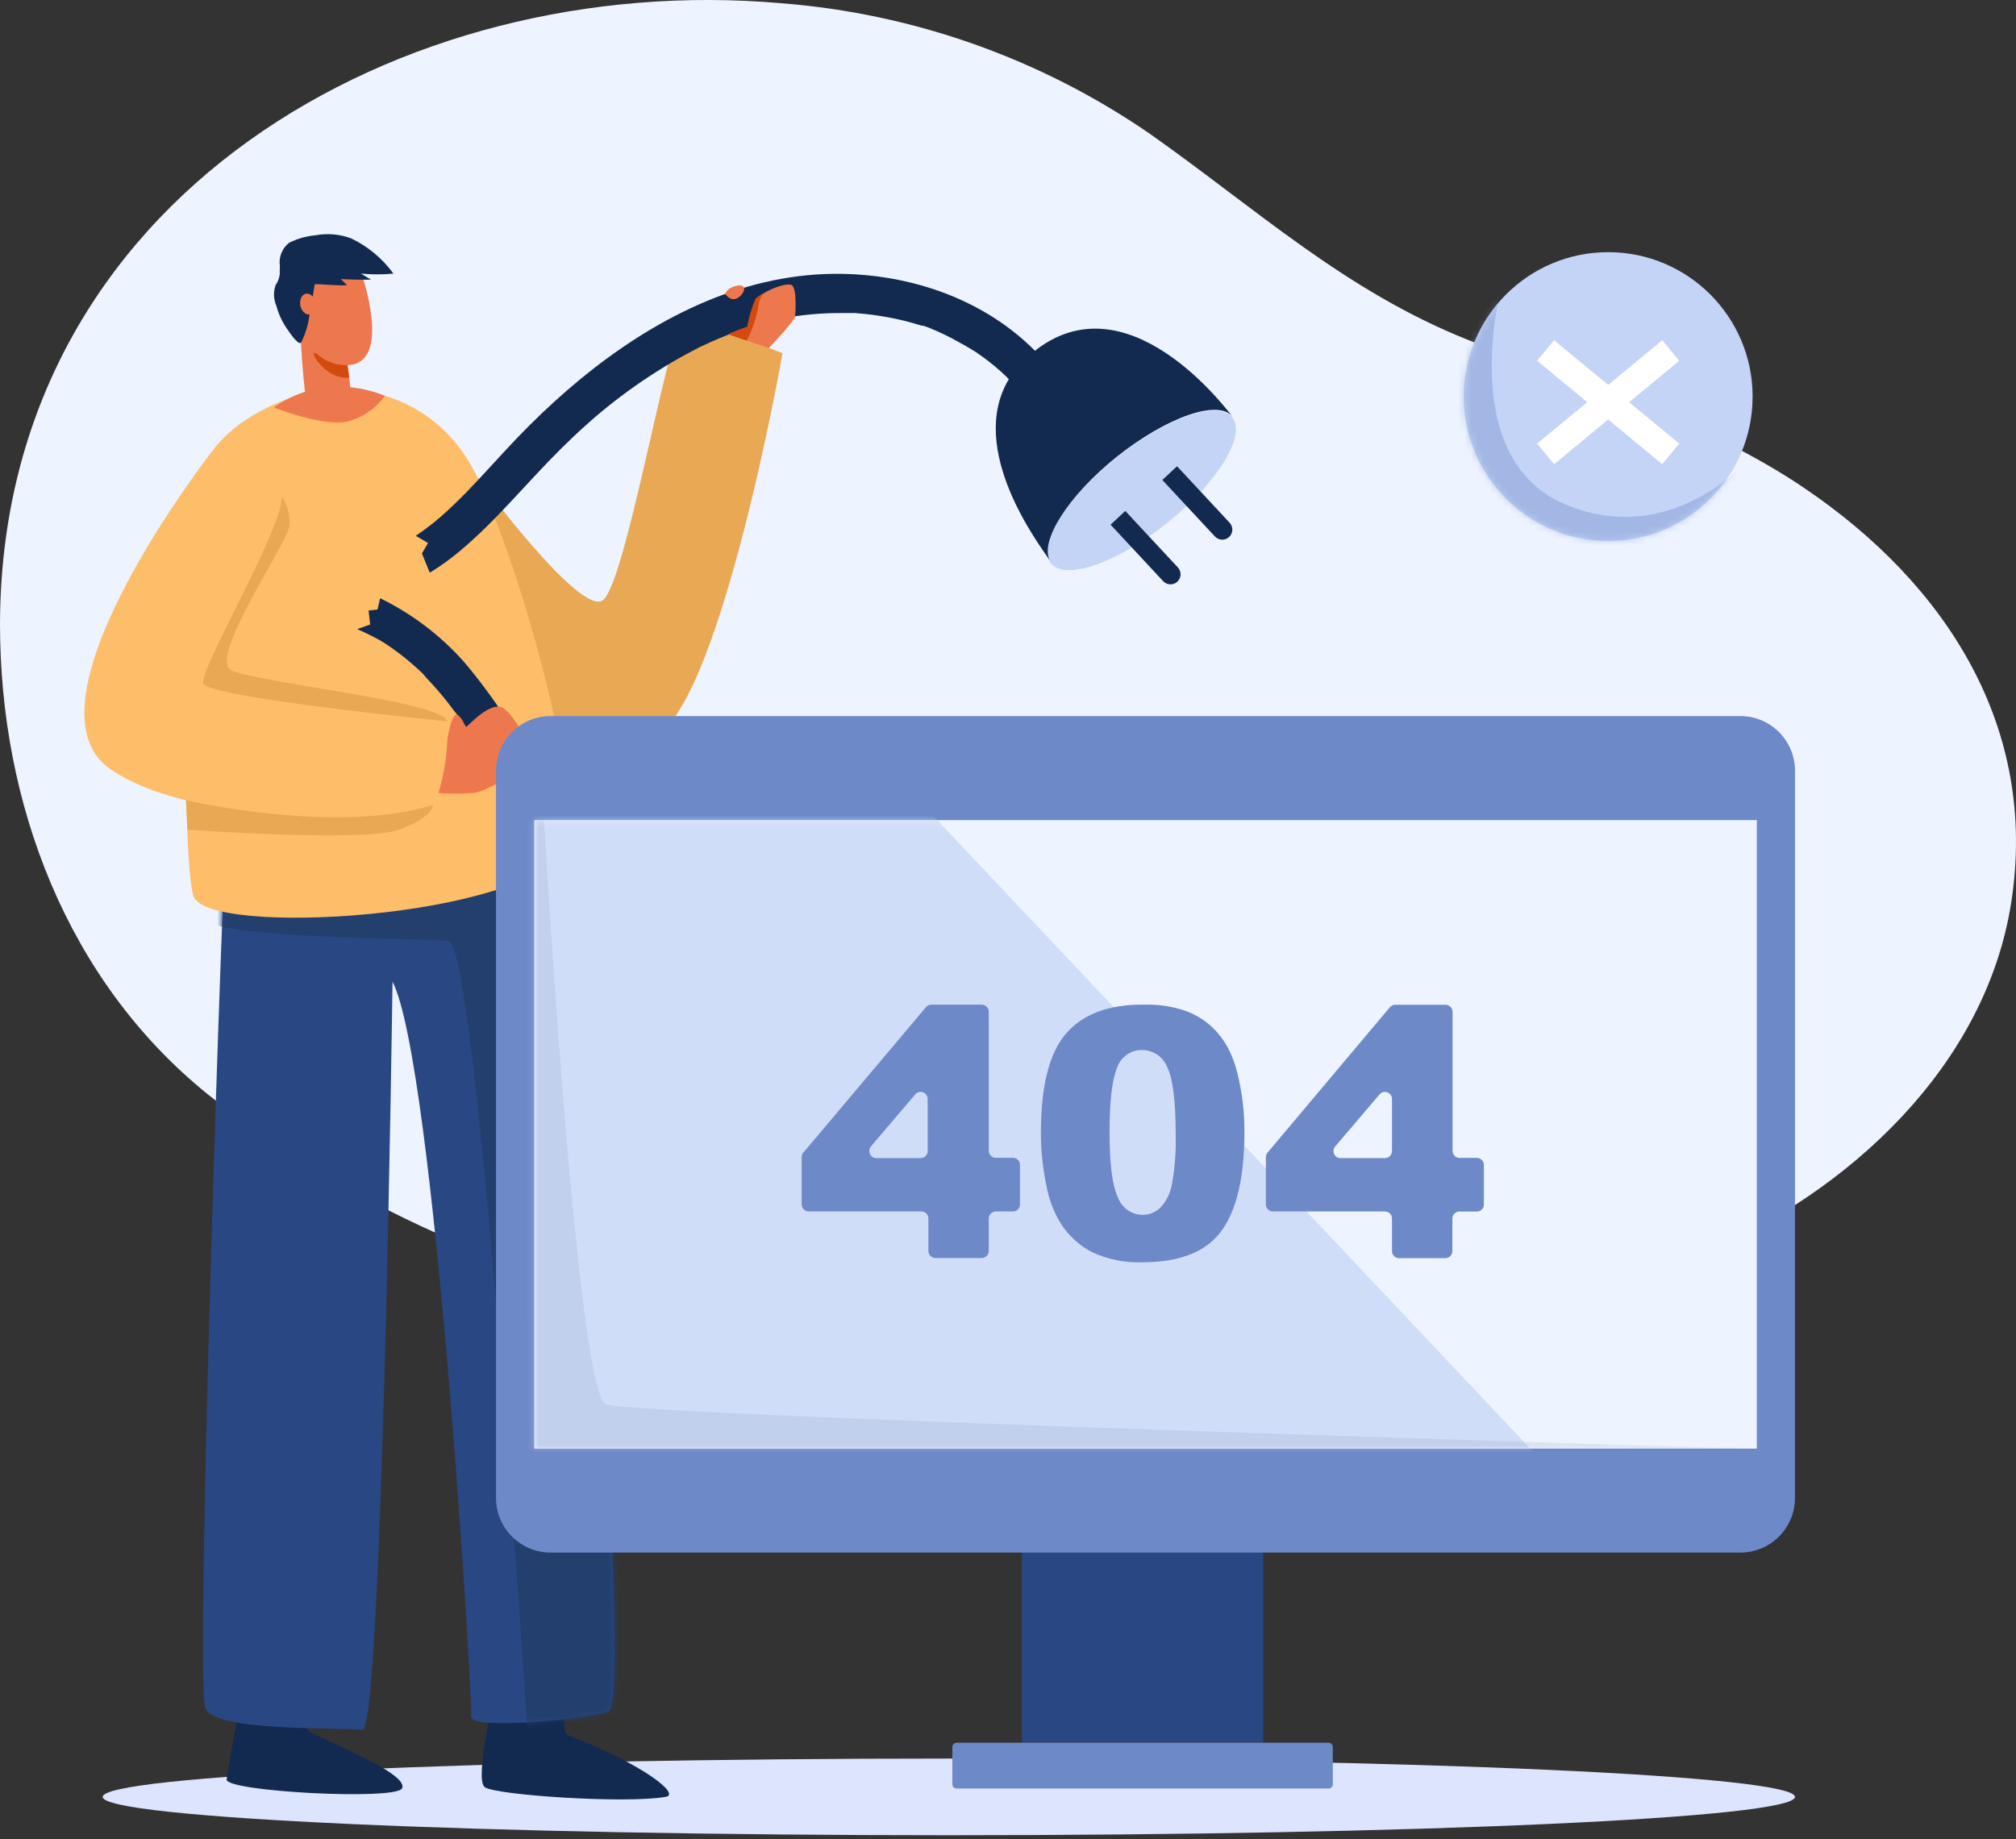 <svg width="320" height="292" viewBox="0 0 320 292" fill="none" xmlns="http://www.w3.org/2000/svg">
<rect x="0" y="0" width="320" height="292" fill="#333333" stroke="none"/>
<g clip-path="url(#clip0_1260_73868)">
<path d="M123.974 0.511C63.792 -4.793 0.176 31.233 0 99.051C0 127.521 10.592 155.638 32.927 173.691C58.6 194.46 90.648 206.346 123.271 211.363C170.145 218.552 225.518 218.041 269.915 199.253C293.336 189.332 315.127 169.426 319.233 143.337C323.595 115.443 308.897 92.741 286.466 77.532C270.171 66.476 251.127 61.172 233.026 53.967C213.472 46.171 199.477 33.198 182.526 21.248C165.176 9.299 144.977 2.145 123.974 0.511Z" fill="#EDF3FF"/>
<path d="M150.606 291.371C224.784 291.371 284.917 288.646 284.917 285.284C284.917 281.922 224.784 279.197 150.606 279.197C76.428 279.197 16.296 281.922 16.296 285.284C16.296 288.646 76.428 291.371 150.606 291.371Z" fill="#DDE4FE"/>
<path d="M75.726 75.694C75.726 75.694 92.006 97.852 95.664 95.312C99.323 92.772 106.017 52.72 108.238 51.714C110.458 50.707 124.214 56.075 124.214 56.075C124.214 56.075 113.973 114.244 103.141 117.279C92.309 120.315 78.73 109.179 78.73 109.179L75.726 75.694Z" fill="#E9A854"/>
<path d="M90.105 265.458C90.105 265.458 88.811 274.947 90.105 275.459C102.406 280.251 107.966 284.868 105.713 285.268C99.323 286.402 78.73 284.996 76.957 283.75C75.183 282.504 78.746 268.573 78.778 265.458C78.778 262.885 90.105 265.458 90.105 265.458Z" fill="#122A50"/>
<path d="M50.724 266.225C50.724 266.225 47.928 273.83 48.967 274.789C50.005 275.747 65.15 281.514 63.808 283.943C62.738 285.86 35.802 284.438 35.978 282.521C36.154 280.604 38.662 267.232 39.589 264.037C40.308 261.576 50.724 266.225 50.724 266.225Z" fill="#122A50"/>
<path d="M88.986 130.221C88.986 130.221 101.16 270.395 96.495 271.737C91.83 273.079 74.496 274.724 74.784 272.488C75.071 270.251 69 168.771 62.306 155.863C62.306 155.863 60.709 275.108 57.514 274.644C54.318 274.181 33.55 275.044 32.559 271.082C30.962 264.979 35.499 133.688 35.946 131.419C36.393 129.151 88.986 130.221 88.986 130.221Z" fill="#294783"/>
<mask id="mask0_1260_73868" style="mask-type:luminance" maskUnits="userSpaceOnUse" x="32" y="129" width="66" height="146">
<path d="M88.986 130.221C88.986 130.221 101.16 270.395 96.495 271.737C91.83 273.079 74.496 274.724 74.784 272.488C75.071 270.251 69 168.771 62.306 155.863C62.306 155.863 60.709 275.108 57.514 274.644C54.318 274.181 33.55 275.044 32.559 271.082C30.962 264.979 35.499 133.688 35.946 131.419C36.393 129.151 88.986 130.221 88.986 130.221Z" fill="white"/>
</mask>
<g mask="url(#mask0_1260_73868)">
<path d="M84.002 279.197C84.002 279.197 75.918 150.063 71.221 149.424C66.524 148.785 33.869 149.184 32.272 145.717C30.674 142.25 35.467 138.72 35.467 138.72C35.467 138.72 89.53 131.674 91.175 134.694C92.821 137.713 101.911 271.736 99.978 274.101C98.045 276.465 84.002 279.197 84.002 279.197Z" fill="#233F6D"/>
</g>
<path d="M47.561 50.371C46.842 46.984 47.289 43.582 48.599 42.735C51.379 40.962 56.587 40.626 57.402 43.502C57.402 43.502 62.386 57.704 55.165 57.976C55.565 60.884 55.836 63.679 56.028 64.239C56.395 65.389 50.58 66.028 49.27 65.517C48.359 65.165 47.816 56.027 47.561 50.371Z" fill="#ED784D"/>
<path d="M55.165 57.977C53.478 58.026 51.831 57.458 50.532 56.379C48.407 54.59 51.315 60.389 55.437 59.942L55.165 57.977Z" fill="#D24A0E"/>
<path d="M44.413 43.471C44.35 44.121 44.119 44.743 43.742 45.276C43.369 46.345 43.415 47.515 43.87 48.551C44.2 49.805 44.741 50.993 45.468 52.066C45.708 52.402 47.209 54.782 47.768 54.431C48.49 53.024 48.95 51.497 49.126 49.925C48.487 50.005 47.848 49.382 47.673 48.504C47.497 47.625 47.896 46.746 48.567 46.618C48.772 46.597 48.979 46.63 49.167 46.714C49.355 46.798 49.517 46.93 49.638 47.098C49.829 45.947 49.957 45.117 49.957 45.117C51.555 45.117 53.424 45.388 55.085 45.276L54.095 44.302C55.693 44.398 57.29 44.43 58.888 44.398L57.29 43.439C59.007 43.599 60.734 43.599 62.45 43.439C60.713 41.047 58.407 39.125 55.74 37.848C53.935 37.174 51.98 37.003 50.085 37.352C48.629 37.487 47.211 37.888 45.899 38.535C45.345 38.968 44.916 39.541 44.657 40.196C44.399 40.85 44.32 41.562 44.429 42.257C44.398 42.704 44.398 43.136 44.413 43.471Z" fill="#122A50"/>
<path d="M50.676 61.796C50.676 61.796 67.786 59.256 75.727 75.695C83.667 92.134 92.933 129.119 89.817 134.647C83.427 145.83 32.719 148.833 30.706 142.251C28.693 135.669 29.029 80.887 32.304 73.986C36.745 64.576 50.676 61.796 50.676 61.796Z" fill="#FEBD69"/>
<path d="M43.471 64.686C43.471 64.686 51.459 67.881 55.293 66.875C57.639 66.237 59.693 64.809 61.108 62.833C58.509 61.796 55.726 61.301 52.928 61.379C49.525 61.556 46.243 62.703 43.471 64.686Z" fill="#ED784D"/>
<path d="M60.342 94.977C65.379 97.437 69.888 100.856 73.618 105.041C78.582 110.897 82.746 117.387 85.999 124.341C87.74 127.807 89.466 131.274 91.239 134.693C91.74 135.62 92.235 136.53 92.725 137.425L92.901 137.728L93.172 138.224L93.891 139.438C94.866 141.035 95.904 142.633 97.007 144.231C98.941 146.984 101.077 149.59 103.397 152.027C103.493 152.123 104.244 152.89 103.716 152.362L104.068 152.714L104.947 153.577C105.538 154.152 106.129 154.711 106.736 155.254C108.03 156.404 109.356 157.523 110.714 158.577C112.072 159.632 113.414 160.59 114.82 161.533C115.539 162.012 116.258 162.475 116.993 162.923C117.088 162.923 117.807 163.402 117.168 163.034L117.6 163.29L118.67 163.897C121.677 165.592 124.806 167.061 128.032 168.291C128.716 168.649 129.238 169.254 129.494 169.983C129.749 170.712 129.719 171.511 129.409 172.218C129.099 172.925 128.532 173.489 127.823 173.795C127.114 174.1 126.315 174.126 125.588 173.866C123.99 173.243 122.392 172.572 120.795 171.853C107.741 165.724 96.779 155.89 89.274 143.576C85.072 136.658 81.797 129.197 77.931 122.12C77.675 121.625 77.388 121.129 77.116 120.634C76.845 120.139 77.116 120.474 77.116 120.634L76.685 119.819C76.206 119.005 75.726 118.222 75.231 117.407C74.241 115.809 73.218 114.212 72.036 112.806C70.997 111.384 69.882 110.019 68.697 108.716L67.659 107.598L67.195 107.038C66.588 106.447 65.965 105.872 65.326 105.329C63.989 104.169 62.575 103.101 61.092 102.134L60.565 101.814L60.246 101.623L59.127 101.031C58.328 100.616 57.53 100.233 56.699 99.881L58.76 99.146L58.504 96.926L59.926 96.766L60.342 94.977Z" fill="#122A50"/>
<path d="M166.854 89.465L166.63 89.113C166.691 89.238 166.766 89.356 166.854 89.465Z" fill="#122A50"/>
<path d="M185.322 82.964C193.31 76.573 197.863 69.097 195.595 66.269C193.326 63.441 185.034 66.365 177.094 72.755C169.474 78.906 164.921 86.031 166.598 89.083L166.822 89.434C169.138 92.262 177.414 89.354 185.322 82.964Z" fill="#C4D4F6"/>
<path d="M165.336 54.91C164.969 55.166 164.617 55.421 164.282 55.693C155.351 46.682 142.155 42.752 129.55 43.583C114.596 44.59 101.096 52.37 89.993 61.987C87.277 64.352 84.668 66.839 82.165 69.448C79.497 72.228 76.957 75.12 74.289 77.884C72.947 79.274 71.573 80.616 70.119 81.894L69.911 82.085L69.48 82.437C69.144 82.74 68.777 83.028 68.425 83.299C67.643 83.923 66.828 84.514 65.997 85.073L67.946 86.207L66.972 87.869L68.218 90.92C69.853 89.923 71.412 88.807 72.883 87.581C78.826 82.629 83.651 76.574 89.13 71.158C90.409 69.896 91.719 68.65 93.061 67.451L94.035 66.589L94.418 66.253C95.105 65.662 95.792 65.087 96.495 64.528C99.34 62.245 102.328 60.148 105.442 58.249C106.928 57.339 108.445 56.476 109.979 55.677L111.113 55.086L111.417 54.942L111.784 54.782C112.583 54.399 113.382 54.031 114.213 53.696C117.504 52.331 120.909 51.262 124.389 50.501H124.533L125.013 50.421L126.227 50.213C127.073 50.085 127.92 49.989 128.783 49.91C130.461 49.752 132.146 49.683 133.831 49.702H135.061H135.748C136.643 49.782 137.538 49.862 138.432 49.974C140.136 50.198 141.826 50.513 143.497 50.916C144.28 51.124 145.094 51.331 145.845 51.571L146.325 51.715H146.532C146.9 51.827 147.251 51.955 147.603 52.098C149.18 52.734 150.712 53.476 152.188 54.319C152.907 54.687 153.594 55.086 154.281 55.517L155.159 56.06L155.287 56.172L155.974 56.651C157.323 57.622 158.599 58.69 159.792 59.847C159.912 59.956 160.024 60.073 160.128 60.198C153.45 71.381 164.921 86.431 166.63 88.955C165.033 85.904 169.506 78.778 177.126 72.628C185.114 66.237 193.358 63.33 195.627 66.141C195.627 66.269 180.29 44.733 165.336 54.91Z" fill="#122A50"/>
<path d="M186.833 74.025L195.181 82.996C195.469 83.306 195.623 83.718 195.608 84.142C195.593 84.565 195.41 84.965 195.1 85.254C194.789 85.542 194.377 85.696 193.954 85.681C193.53 85.665 193.13 85.483 192.842 85.172L184.494 76.202L186.833 74.025Z" fill="#122A50"/>
<path d="M178.618 81.121L186.966 90.092C187.255 90.402 187.408 90.814 187.393 91.237C187.378 91.661 187.195 92.061 186.885 92.35C186.575 92.638 186.162 92.792 185.739 92.776C185.316 92.761 184.916 92.578 184.627 92.268L176.279 83.298L178.618 81.121Z" fill="#122A50"/>
<path d="M33.678 71.636C33.678 71.636 2.333 111.831 17.574 122.152C32.815 132.473 67.243 129.07 68.697 127.808C70.151 126.545 71.972 116.097 70.966 114.484C69.959 112.87 31.297 111.688 32.304 108.461C33.31 105.233 50.9 69.351 33.678 71.636Z" fill="#FEBD69"/>
<path d="M29.508 127.041C29.508 127.041 53.264 132.601 68.697 127.808C68.697 127.808 68.873 129.677 63.329 131.722C57.785 133.767 29.779 131.722 29.779 131.722L29.508 127.041Z" fill="#E9A854"/>
<path d="M70.918 114.516C70.918 114.516 32.863 110.729 32.256 108.493C31.649 106.256 44.813 84.049 44.733 78.873C45.648 80.219 46.077 81.836 45.947 83.458C45.708 86.11 33.023 104.451 36.649 106.384C40.276 108.317 70.678 111.416 70.918 114.516Z" fill="#E9A854"/>
<path d="M71.029 117.295C71.029 117.295 71.716 112.71 72.723 113.557C73.73 114.404 73.713 115.458 74.017 115.378C74.321 115.298 77.899 111.113 79.928 112.455C81.957 113.797 84.306 118.845 83.954 120.283C83.603 121.721 77.564 125.651 75.055 125.906C73.242 126.041 71.421 126.041 69.608 125.906C70.434 123.105 70.911 120.213 71.029 117.295Z" fill="#ED784D"/>
<path d="M122.025 55.277C122.025 55.277 126.578 50.484 126.195 50.181C125.811 49.877 117.232 52.066 115.651 53.089L122.025 55.277Z" fill="#ED784D"/>
<path d="M126.211 50.181C126.211 50.181 126.594 45.771 125.651 45.26C124.709 44.749 120.347 46.522 119.868 47.832C119.389 49.142 118.047 53.072 118.702 53.12C121.256 52.276 123.762 51.295 126.211 50.181Z" fill="#ED784D"/>
<path d="M121.098 46.635C120.666 47.271 120.407 48.009 120.348 48.776C120.011 50.627 119.391 52.416 118.51 54.08L115.651 53.089C115.651 53.089 118.095 52.003 118.622 51.859C118.871 50.337 119.306 48.85 119.916 47.434C120.248 47.085 120.651 46.813 121.098 46.635Z" fill="#D24A0E"/>
<path d="M115.107 46.666C115.107 46.666 115.778 47.689 116.705 47.465C117.632 47.241 118.526 45.867 117.935 45.452C117.344 45.037 115.427 45.596 115.107 46.666Z" fill="#ED784D"/>
<path d="M200.515 244.4H162.221V276.672H200.515V244.4Z" fill="#294783"/>
<path d="M276.242 113.686H87.405C82.614 113.686 78.73 117.569 78.73 122.361V237.819C78.73 242.61 82.614 246.494 87.405 246.494H276.242C281.033 246.494 284.917 242.61 284.917 237.819V122.361C284.917 117.569 281.033 113.686 276.242 113.686Z" fill="#6D89C8"/>
<path d="M278.862 130.205H84.801V229.991H278.862V130.205Z" fill="#EDF3FF"/>
<mask id="mask1_1260_73868" style="mask-type:luminance" maskUnits="userSpaceOnUse" x="84" y="130" width="195" height="100">
<path d="M278.862 130.205H84.801V229.991H278.862V130.205Z" fill="white"/>
</mask>
<g mask="url(#mask1_1260_73868)">
<path opacity="0.68" d="M142.618 123.688L249.865 237.373L84.002 236.51L82.277 126.004L142.618 123.688Z" fill="#C4D4F6"/>
<path opacity="0.09" d="M85.999 124.342C85.999 124.342 91.367 221.173 96.192 222.978C101.016 224.783 278.862 230.055 278.862 230.055C278.862 230.055 82.053 234.177 81.749 233.25C81.446 232.324 81.478 126.003 81.478 126.003L85.999 124.342Z" fill="#294783"/>
</g>
<path d="M210.884 276.689H151.836C151.466 276.689 151.165 276.99 151.165 277.36V283.288C151.165 283.658 151.466 283.959 151.836 283.959H210.884C211.254 283.959 211.555 283.658 211.555 283.288V277.36C211.555 276.99 211.254 276.689 210.884 276.689Z" fill="#6D89C8"/>
<path d="M146.133 192.335H128.367C128.071 192.335 127.786 192.217 127.577 192.007C127.367 191.797 127.249 191.513 127.249 191.216V183.724C127.246 183.461 127.337 183.206 127.505 183.005L146.98 159.903C147.088 159.781 147.22 159.682 147.369 159.613C147.517 159.544 147.679 159.507 147.842 159.504H155.83C156.126 159.508 156.408 159.627 156.616 159.836C156.825 160.045 156.944 160.327 156.949 160.622V182.701C156.949 182.998 157.066 183.282 157.276 183.492C157.486 183.702 157.77 183.819 158.067 183.819H160.783C160.929 183.817 161.074 183.844 161.21 183.899C161.345 183.953 161.469 184.034 161.573 184.137C161.677 184.239 161.759 184.361 161.816 184.496C161.872 184.631 161.901 184.776 161.901 184.922V191.216C161.901 191.363 161.872 191.509 161.816 191.644C161.76 191.78 161.677 191.903 161.574 192.007C161.47 192.111 161.346 192.193 161.211 192.25C161.075 192.306 160.93 192.335 160.783 192.335H158.067C157.77 192.335 157.486 192.452 157.276 192.662C157.066 192.872 156.949 193.156 156.949 193.453V198.613C156.944 198.909 156.825 199.191 156.616 199.399C156.408 199.608 156.126 199.727 155.83 199.732H148.481C148.186 199.727 147.904 199.608 147.695 199.399C147.486 199.191 147.367 198.909 147.363 198.613V193.453C147.364 193.296 147.332 193.141 147.268 192.998C147.205 192.854 147.113 192.725 146.997 192.62C146.881 192.514 146.744 192.435 146.595 192.385C146.446 192.336 146.289 192.319 146.133 192.335ZM147.251 182.749V174.457C147.249 174.23 147.177 174.009 147.046 173.824C146.915 173.638 146.73 173.497 146.517 173.419C146.304 173.341 146.072 173.33 145.852 173.387C145.632 173.444 145.434 173.567 145.286 173.739L138.241 182.014C138.106 182.178 138.02 182.377 137.993 182.587C137.965 182.798 137.998 183.012 138.086 183.205C138.174 183.398 138.315 183.562 138.492 183.679C138.669 183.797 138.875 183.862 139.087 183.867H146.133C146.284 183.867 146.433 183.837 146.572 183.778C146.711 183.719 146.836 183.632 146.941 183.523C147.045 183.414 147.127 183.285 147.18 183.144C147.233 183.003 147.258 182.852 147.251 182.701V182.749Z" fill="#6D89C8"/>
<path d="M165.224 179.794C165.224 172.338 166.577 167.077 169.282 164.009C171.987 160.942 176.109 159.44 181.648 159.504C183.873 159.438 186.092 159.774 188.198 160.495C189.749 161.06 191.172 161.929 192.384 163.051C193.395 164.022 194.252 165.143 194.924 166.374C195.591 167.659 196.095 169.022 196.425 170.432C197.169 173.453 197.539 176.554 197.528 179.666C197.528 186.845 196.314 192.095 193.885 195.418C191.457 198.741 187.287 200.403 181.344 200.403C178.592 200.511 175.855 199.963 173.356 198.805C171.284 197.733 169.54 196.121 168.308 194.14C167.206 192.302 166.453 190.277 166.087 188.165C165.505 185.413 165.216 182.607 165.224 179.794ZM176.12 179.794C176.12 184.821 176.562 188.256 177.446 190.098C177.734 190.901 178.26 191.597 178.954 192.093C179.647 192.59 180.475 192.864 181.328 192.878C181.864 192.882 182.396 192.779 182.892 192.576C183.389 192.374 183.84 192.074 184.22 191.696C185.167 190.661 185.795 189.374 186.025 187.989C186.496 185.354 186.694 182.677 186.616 180.001C186.616 174.761 186.169 171.236 185.274 169.425C184.958 168.621 184.406 167.931 183.69 167.446C182.974 166.961 182.129 166.704 181.264 166.709C180.401 166.697 179.556 166.957 178.851 167.453C178.145 167.95 177.614 168.657 177.334 169.473C176.514 171.39 176.109 174.841 176.12 179.826V179.794Z" fill="#6D89C8"/>
<path d="M219.83 192.336H202.049C201.752 192.336 201.468 192.218 201.258 192.009C201.048 191.799 200.931 191.515 200.931 191.218V183.725C200.935 183.464 201.025 183.212 201.186 183.006L220.613 159.921C220.718 159.799 220.848 159.7 220.994 159.631C221.14 159.562 221.299 159.525 221.46 159.521H229.448C229.744 159.521 230.029 159.639 230.239 159.849C230.448 160.059 230.566 160.343 230.566 160.64V182.719C230.566 183.015 230.684 183.3 230.894 183.509C231.103 183.719 231.388 183.837 231.685 183.837H234.416C234.71 183.837 234.992 183.953 235.202 184.159C235.411 184.365 235.531 184.646 235.535 184.939V191.234C235.535 191.531 235.417 191.815 235.207 192.025C234.997 192.234 234.713 192.352 234.416 192.352H231.653C231.356 192.352 231.072 192.47 230.862 192.68C230.652 192.89 230.534 193.174 230.534 193.471V198.631C230.534 198.927 230.416 199.212 230.207 199.422C229.997 199.631 229.713 199.749 229.416 199.749H222.067C221.77 199.749 221.486 199.631 221.276 199.422C221.066 199.212 220.949 198.927 220.949 198.631V193.471C220.951 193.322 220.923 193.175 220.868 193.038C220.813 192.9 220.731 192.775 220.627 192.669C220.523 192.564 220.399 192.48 220.262 192.423C220.125 192.366 219.979 192.336 219.83 192.336ZM220.949 182.751V174.459C220.946 174.232 220.875 174.011 220.744 173.825C220.613 173.64 220.428 173.498 220.215 173.42C220.001 173.342 219.769 173.331 219.549 173.388C219.329 173.445 219.132 173.568 218.984 173.74L211.938 182.016C211.797 182.178 211.705 182.377 211.674 182.59C211.643 182.803 211.675 183.02 211.764 183.215C211.853 183.411 211.997 183.577 212.178 183.693C212.359 183.808 212.57 183.87 212.785 183.869H219.83C219.981 183.867 220.129 183.835 220.267 183.775C220.405 183.715 220.529 183.628 220.634 183.52C220.738 183.411 220.819 183.283 220.873 183.143C220.927 183.003 220.953 182.853 220.949 182.703V182.751Z" fill="#6D89C8"/>
<path d="M255.265 85.886C267.926 85.886 278.191 75.622 278.191 62.961C278.191 50.299 267.926 40.035 255.265 40.035C242.604 40.035 232.339 50.299 232.339 62.961C232.339 75.622 242.604 85.886 255.265 85.886Z" fill="#C4D4F6"/>
<mask id="mask2_1260_73868" style="mask-type:luminance" maskUnits="userSpaceOnUse" x="232" y="40" width="47" height="46">
<path d="M255.265 85.886C267.926 85.886 278.191 75.622 278.191 62.961C278.191 50.299 267.926 40.035 255.265 40.035C242.604 40.035 232.339 50.299 232.339 62.961C232.339 75.622 242.604 85.886 255.265 85.886Z" fill="white"/>
</mask>
<g mask="url(#mask2_1260_73868)">
<path opacity="0.38" d="M238.57 44.412C238.57 44.412 230.582 72.45 248.379 80.039C266.177 87.627 278.973 71.507 278.973 71.507C278.973 71.507 275.587 90.806 247.021 85.886C218.456 80.965 233.426 49.429 238.57 44.412Z" fill="#6D89C8"/>
</g>
<path d="M266.544 57.275L263.844 54.016L255.265 61.109L246.686 54.016L243.986 57.275L251.942 63.857L243.986 70.423L246.686 73.698L255.265 66.605L263.844 73.698L266.544 70.423L258.588 63.857L266.544 57.275Z" fill="white"/>
</g>
<defs>
<clipPath id="clip0_1260_73868">
<rect width="320" height="291.371" fill="white"/>
</clipPath>
</defs>
</svg>
